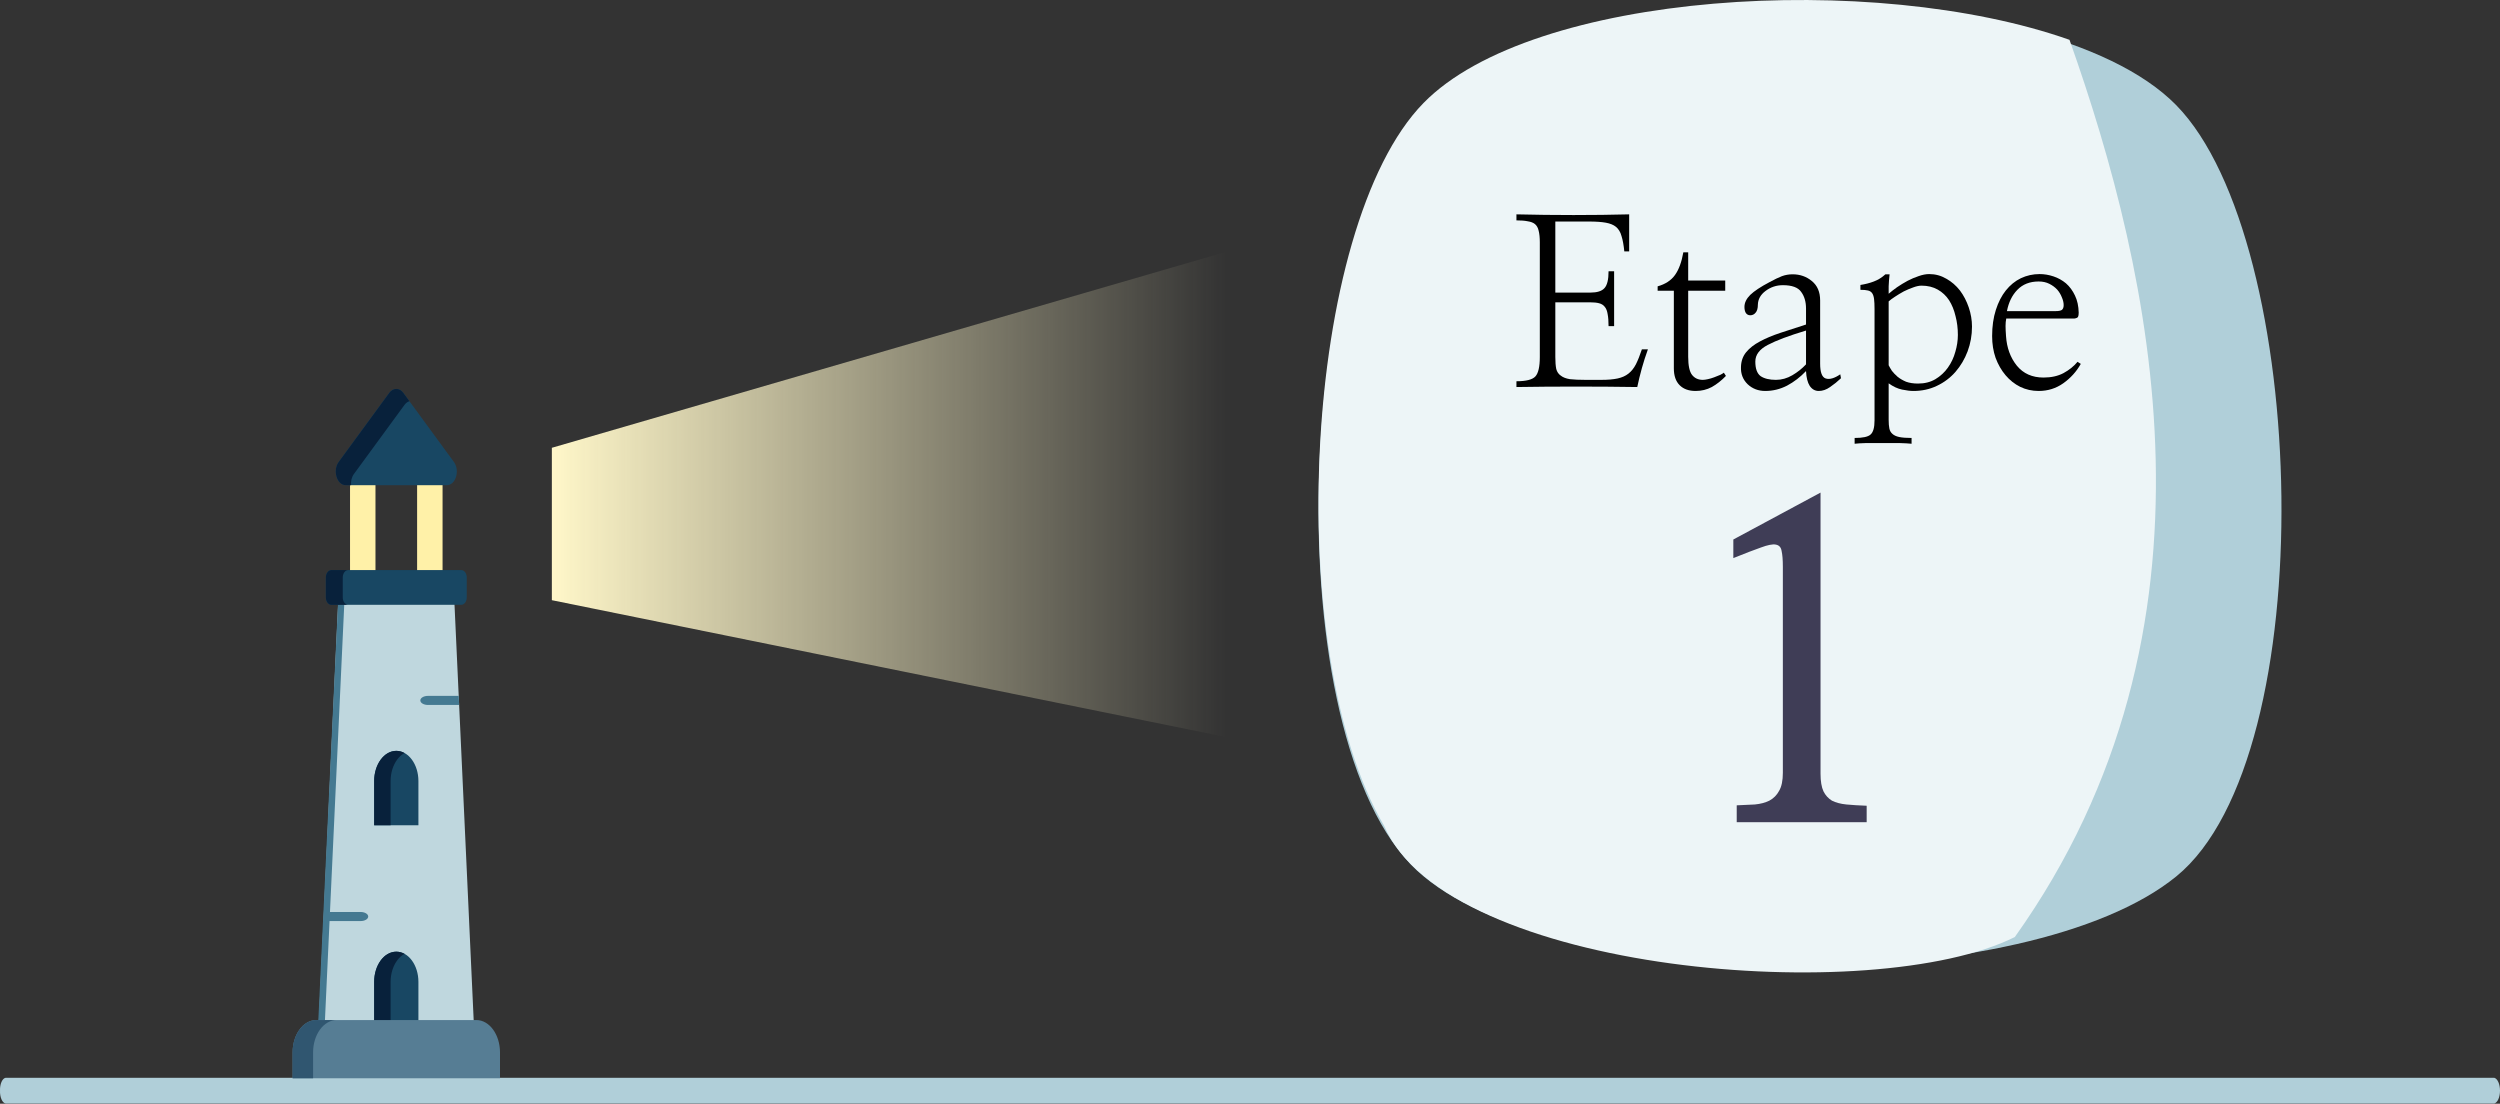 <svg width="675" height="298" viewBox="0 0 675 298" fill="none" xmlns="http://www.w3.org/2000/svg">
<rect x="0" y="0" width="675" height="298" fill="#333333" stroke="none"/>
<path d="M0.004 294.477C-0.027 295.335 0.117 296.182 0.403 296.833C0.69 297.485 1.096 297.888 1.534 297.954H673.441C673.872 297.844 674.268 297.431 674.555 296.791C674.842 296.151 675 295.329 675 294.477C675 293.625 674.842 292.803 674.555 292.163C674.268 291.523 673.872 291.11 673.441 291H1.534C1.096 291.066 0.69 291.469 0.403 292.12C0.117 292.772 -0.027 293.619 0.004 294.477Z" fill="#B0CFD9"/>
<path d="M587.626 236.606C547.789 269.131 423.399 269.131 384.374 236.606C344.537 204.08 348.602 65.034 384.374 28.443C420.147 -8.148 551.853 -8.148 587.626 28.443C623.398 65.034 627.463 204.081 587.626 236.606Z" fill="#B0CFD9"/>
<path d="M544 253C506 272 391 263 373.733 223C346.018 175.834 351.724 61.173 384.329 27.832C413.674 -2.256 505.783 -7.949 558.766 10.755C581 73.5 603.5 169.5 544 253Z" fill="#EDF5F7"/>
<path d="M491.543 133V208.878C491.543 210.932 491.81 212.529 492.343 213.671C492.876 214.735 493.638 215.572 494.629 216.181C495.695 216.713 496.99 217.056 498.514 217.208C500.114 217.36 501.943 217.474 504 217.55V222H468.914V217.436C470.667 217.36 472.305 217.284 473.829 217.208C475.352 217.056 476.648 216.713 477.714 216.181C478.857 215.572 479.733 214.697 480.343 213.556C481.029 212.415 481.371 210.78 481.371 208.65V153.082C481.371 151.18 481.257 149.735 481.029 148.746C480.876 147.757 480.343 147.187 479.429 147.035C478.59 146.882 477.257 147.149 475.429 147.833C473.676 148.442 471.2 149.393 468 150.686V145.665L491.543 133Z" fill="#3F3D56"/>
<path d="M119.492 126.524H112.62V165.017H119.492V126.524Z" fill="#FFF1A8"/>
<path d="M101.38 126.524H94.509V165.017H101.38V126.524Z" fill="#FFF1A8"/>
<path d="M85.659 285.119H128.341L126.74 250.439L126.483 244.821L124.259 196.669L123.999 191.059L122.497 158.491H91.504L90.462 181.068L90.204 186.64L87.998 234.439L87.74 240.056L85.659 285.119Z" fill="#BFD7DE"/>
<path d="M85.449 286.043H87.245L93.132 159.258H91.436L85.449 286.043Z" fill="#447991"/>
<path d="M101.028 222.821H112.973V210.89C112.973 206.384 110.298 202.73 107 202.73C103.702 202.73 101.027 206.384 101.027 210.89V222.821H101.028Z" fill="#184763"/>
<path d="M101.026 210.89V222.823H105.465V210.89C105.465 208.635 106.134 206.598 107.214 205.119C107.782 204.343 108.462 203.725 109.218 203.314C108.533 202.936 107.785 202.729 107 202.729C105.35 202.729 103.859 203.643 102.776 205.119C101.696 206.598 101.026 208.636 101.026 210.89Z" fill="#08213B"/>
<path d="M101.028 277.041H112.973V265.111C112.973 260.604 110.298 256.951 107 256.951C103.702 256.951 101.027 260.604 101.027 265.111V277.041H101.028Z" fill="#184763"/>
<path d="M101.026 265.112V277.04H105.465V265.112C105.465 262.857 106.134 260.817 107.214 259.341C107.782 258.566 108.462 257.948 109.218 257.536C108.533 257.157 107.785 256.951 107 256.951C105.35 256.951 103.859 257.866 102.776 259.341C101.696 260.817 101.026 262.857 101.026 265.112Z" fill="#08213B"/>
<path d="M79 291.133H135V284.153C135 279.323 132.134 275.41 128.6 275.41H85.4C81.866 275.41 79 279.323 79 284.153V291.133Z" fill="#567D94"/>
<path d="M79 284.152V291.133H84.535V284.152C84.535 279.325 87.4 275.411 90.936 275.411H85.401C81.865 275.411 79 279.325 79 284.152Z" fill="#305670"/>
<path d="M91.45 124.722L105.097 106.078C106.148 104.64 107.852 104.64 108.904 106.078L122.551 124.722C124.247 127.039 123.046 131 120.648 131H93.353C90.954 131 89.753 127.039 91.45 124.722Z" fill="#184763"/>
<path d="M93.354 130.999H94.793C94.697 129.958 94.925 128.846 95.566 127.97L109.212 109.323C109.594 108.801 110.059 108.472 110.55 108.33L108.902 106.079C107.852 104.641 106.148 104.641 105.098 106.079L91.449 124.722C89.754 127.041 90.955 130.999 93.354 130.999Z" fill="#08213B"/>
<path d="M89.442 163.3H124.558C125.367 163.3 126.023 162.404 126.023 161.298V155.924C126.023 154.818 125.367 153.922 124.558 153.922H89.442C88.634 153.922 87.977 154.818 87.977 155.924V161.298C87.977 162.404 88.634 163.3 89.442 163.3Z" fill="#184763"/>
<path d="M87.978 155.923V161.298C87.978 162.405 88.634 163.3 89.442 163.3H94.012C93.203 163.3 92.545 162.405 92.545 161.298V155.923C92.545 154.818 93.203 153.923 94.012 153.923H89.442C88.634 153.923 87.978 154.818 87.978 155.923Z" fill="#08213B"/>
<path d="M113.489 189.114C113.489 189.792 114.412 190.341 115.549 190.341H123.169C123.213 190.341 123.668 190.345 123.967 190.341L123.853 187.887H115.548C114.412 187.887 113.489 188.436 113.489 189.114Z" fill="#447991"/>
<path d="M99.419 247.463C99.419 248.14 98.496 248.69 97.359 248.69H88.773C88.73 248.69 88.686 248.688 88.642 248.686L88.903 246.236H97.36C98.496 246.236 99.419 246.784 99.419 247.463Z" fill="#447991"/>
<path d="M331 68L149 120.904V162.051L331 199V68Z" fill="url(#paint0_linear_46_998)"/>
<path d="M541.688 86C541.562 86.625 541.5 87.292 541.5 88C541.5 88.708 541.542 89.625 541.625 90.75C541.833 93.917 542.812 96.583 544.562 98.75C546.312 100.875 548.708 101.938 551.75 101.938C553.833 101.938 555.625 101.542 557.125 100.75C558.667 99.917 559.938 98.896 560.938 97.688L561.812 98.25C560.646 100.333 559.062 102.083 557.062 103.5C555.104 104.875 552.896 105.562 550.438 105.562C548.646 105.562 546.979 105.188 545.438 104.438C543.938 103.688 542.625 102.646 541.5 101.312C540.375 99.979 539.479 98.417 538.812 96.625C538.188 94.833 537.875 92.875 537.875 90.75C537.875 88.125 538.208 85.771 538.875 83.688C539.542 81.604 540.438 79.854 541.562 78.438C542.729 76.979 544.083 75.875 545.625 75.125C547.208 74.375 548.896 74 550.688 74C551.938 74 553.188 74.208 554.438 74.625C555.688 75.042 556.812 75.667 557.812 76.5C558.812 77.375 559.625 78.479 560.25 79.812C560.875 81.104 561.208 82.646 561.25 84.438C561.25 84.938 561.188 85.312 561.062 85.562C560.938 85.771 560.625 85.917 560.125 86H541.688ZM555.062 84C555.812 84 556.354 83.896 556.688 83.688C557.021 83.438 557.188 83 557.188 82.375C557.188 81.708 557.021 81 556.688 80.25C556.396 79.5 555.979 78.812 555.438 78.188C554.854 77.562 554.146 77.042 553.312 76.625C552.479 76.208 551.521 76 550.438 76C548.062 76 546.146 76.75 544.688 78.25C543.271 79.708 542.333 81.625 541.875 84H555.062Z" fill="black"/>
<path d="M510.188 74.062C510.062 75.188 509.979 76.271 509.938 77.312C509.938 78.312 509.938 78.979 509.938 79.312C510.562 78.771 511.312 78.188 512.188 77.562C513.104 76.938 514.062 76.354 515.062 75.812C516.021 75.312 517 74.896 518 74.562C519.042 74.188 520 74 520.875 74C522.542 74 524.083 74.417 525.5 75.25C526.917 76.042 528.146 77.104 529.188 78.438C530.188 79.771 530.979 81.292 531.562 83C532.146 84.708 532.438 86.438 532.438 88.188C532.438 90.521 532.042 92.75 531.25 94.875C530.458 96.958 529.375 98.792 528 100.375C526.583 102 524.896 103.271 522.938 104.188C521.021 105.104 518.917 105.562 516.625 105.562C515.792 105.562 514.771 105.438 513.562 105.188C512.354 104.938 511.146 104.375 509.938 103.5V113.375C509.938 114.292 510 115.062 510.125 115.688C510.25 116.312 510.542 116.812 511 117.188C511.417 117.562 512.021 117.833 512.812 118C513.646 118.167 514.75 118.25 516.125 118.25V119.812C515.375 119.729 514.271 119.667 512.812 119.625C511.396 119.625 509.896 119.625 508.312 119.625C506.771 119.625 505.292 119.625 503.875 119.625C502.458 119.667 501.417 119.729 500.75 119.812V118.25C502.958 118.25 504.396 117.938 505.062 117.312C505.771 116.688 506.125 115.417 506.125 113.5V83.438C506.125 82.312 506.083 81.417 506 80.75C505.917 80.083 505.75 79.562 505.5 79.188C505.25 78.812 504.875 78.562 504.375 78.438C503.875 78.312 503.188 78.25 502.312 78.25V76.938C503.646 76.729 504.854 76.417 505.938 76C507.062 75.583 508.104 74.938 509.062 74.062H510.188ZM509.938 98.625C510.146 99.042 510.438 99.542 510.812 100.125C511.229 100.667 511.75 101.208 512.375 101.75C513 102.25 513.75 102.688 514.625 103.062C515.542 103.396 516.625 103.562 517.875 103.562C519.667 103.562 521.229 103.167 522.562 102.375C523.938 101.542 525.062 100.5 525.938 99.25C526.854 97.958 527.521 96.542 527.938 95C528.396 93.458 528.625 91.938 528.625 90.438C528.625 88.646 528.417 86.958 528 85.375C527.625 83.75 527.042 82.312 526.25 81.062C525.458 79.854 524.438 78.896 523.188 78.188C521.938 77.479 520.479 77.125 518.812 77.125C518.146 77.125 517.375 77.292 516.5 77.625C515.667 77.917 514.833 78.271 514 78.688C513.167 79.146 512.375 79.625 511.625 80.125C510.917 80.583 510.354 81 509.938 81.375V98.625Z" fill="black"/>
<path d="M487.625 89.25C483.042 90.625 479.604 91.917 477.313 93.125C475.063 94.292 473.938 95.792 473.938 97.625C473.938 99.542 474.417 100.854 475.375 101.562C476.375 102.229 477.75 102.562 479.5 102.562C481.042 102.562 482.521 102.146 483.938 101.312C485.354 100.479 486.583 99.5 487.625 98.375V89.25ZM497.063 102.125C496.146 103 495.167 103.792 494.125 104.5C493.125 105.208 492.104 105.562 491.063 105.562C490.063 105.562 489.25 105.104 488.625 104.188C488.042 103.271 487.708 101.938 487.625 100.188C486.083 101.812 484.375 103.125 482.5 104.125C480.625 105.083 478.667 105.562 476.625 105.562C474.75 105.562 473.167 104.958 471.875 103.75C470.583 102.5 469.979 100.938 470.063 99.062C470.104 97.521 470.563 96.208 471.438 95.125C472.354 94 473.604 93.021 475.188 92.188C476.729 91.354 478.563 90.583 480.688 89.875C482.813 89.167 485.125 88.417 487.625 87.625V83.312C487.625 81.479 487.188 79.979 486.313 78.812C485.479 77.604 483.833 77 481.375 77C479.625 77 478.063 77.521 476.688 78.562C475.354 79.562 474.667 80.792 474.625 82.25C474.625 83.25 474.417 83.979 474 84.438C473.625 84.896 473.146 85.125 472.563 85.125C472.063 85.125 471.667 84.917 471.375 84.5C471.125 84.083 471 83.542 471 82.875C471 81.75 471.521 80.667 472.563 79.625C473.646 78.583 475.375 77.438 477.75 76.188C479.125 75.438 480.25 74.896 481.125 74.562C482.042 74.229 483 74.062 484 74.062C486 74.062 487.729 74.667 489.188 75.875C490.688 77.083 491.438 78.833 491.438 81.125V98.188C491.438 100.521 491.938 101.854 492.938 102.188C493.979 102.521 495.292 102.146 496.875 101.062L497.063 102.125Z" fill="black"/>
<path d="M455.812 96.312C455.812 98.729 456.167 100.375 456.875 101.25C457.583 102.125 458.542 102.562 459.75 102.562C460.125 102.562 460.583 102.5 461.125 102.375C461.708 102.25 462.271 102.083 462.812 101.875C463.396 101.667 463.917 101.458 464.375 101.25C464.833 101.042 465.188 100.833 465.438 100.625L466 101.5C464.792 102.75 463.521 103.75 462.188 104.5C460.854 105.208 459.396 105.562 457.812 105.562C455.979 105.562 454.542 105.042 453.5 104C452.458 102.958 451.938 101.438 451.938 99.438V78.5H447.562V77.312C449.646 76.729 451.208 75.708 452.25 74.25C453.292 72.792 454.042 70.75 454.5 68.125H455.812V75.75H465.812V78.5H455.812V96.312Z" fill="black"/>
<path d="M419.938 79H429.375C431.208 79 432.479 78.604 433.188 77.812C433.938 77.021 434.312 75.5 434.312 73.25H435.812V88.062H434.312C434.312 86.729 434.229 85.646 434.062 84.812C433.938 83.979 433.688 83.333 433.312 82.875C432.938 82.375 432.417 82.042 431.75 81.875C431.125 81.708 430.312 81.625 429.312 81.625H419.938V96.375C419.938 97.708 420.021 98.792 420.188 99.625C420.396 100.417 420.812 101.021 421.438 101.438C422.021 101.896 422.833 102.208 423.875 102.375C424.958 102.5 426.354 102.562 428.062 102.562H432.375C434.125 102.562 435.583 102.438 436.75 102.188C437.917 101.938 438.896 101.5 439.688 100.875C440.479 100.25 441.146 99.417 441.688 98.375C442.229 97.292 442.771 95.938 443.312 94.312H444.938C444.646 95.146 444.354 96 444.062 96.875C443.812 97.708 443.562 98.542 443.312 99.375C443.062 100.25 442.833 101.125 442.625 102C442.417 102.833 442.229 103.667 442.062 104.5C436.604 104.417 431.083 104.375 425.5 104.375C419.917 104.375 414.562 104.417 409.438 104.5V102.938C412.062 102.938 413.771 102.5 414.562 101.625C415.354 100.75 415.75 99 415.75 96.375V65.438C415.75 64.146 415.646 63.104 415.438 62.312C415.271 61.521 414.938 60.917 414.438 60.5C413.979 60.125 413.333 59.875 412.5 59.75C411.708 59.583 410.688 59.5 409.438 59.5V57.875C414.438 58 419.583 58.062 424.875 58.062C430.167 58.062 435.167 58 439.875 57.875V67.875H438.562C438.396 66.167 438.146 64.792 437.812 63.75C437.521 62.667 437.021 61.833 436.312 61.25C435.646 60.708 434.729 60.333 433.562 60.125C432.396 59.917 430.875 59.812 429 59.812H419.938V79Z" fill="black"/>
<defs>
<linearGradient id="paint0_linear_46_998" x1="149" y1="133.5" x2="331" y2="133.5" gradientUnits="userSpaceOnUse">
<stop stop-color="#FFF7C9"/>
<stop offset="1" stop-color="#FFF7C9" stop-opacity="0"/>
</linearGradient>
</defs>
</svg>
